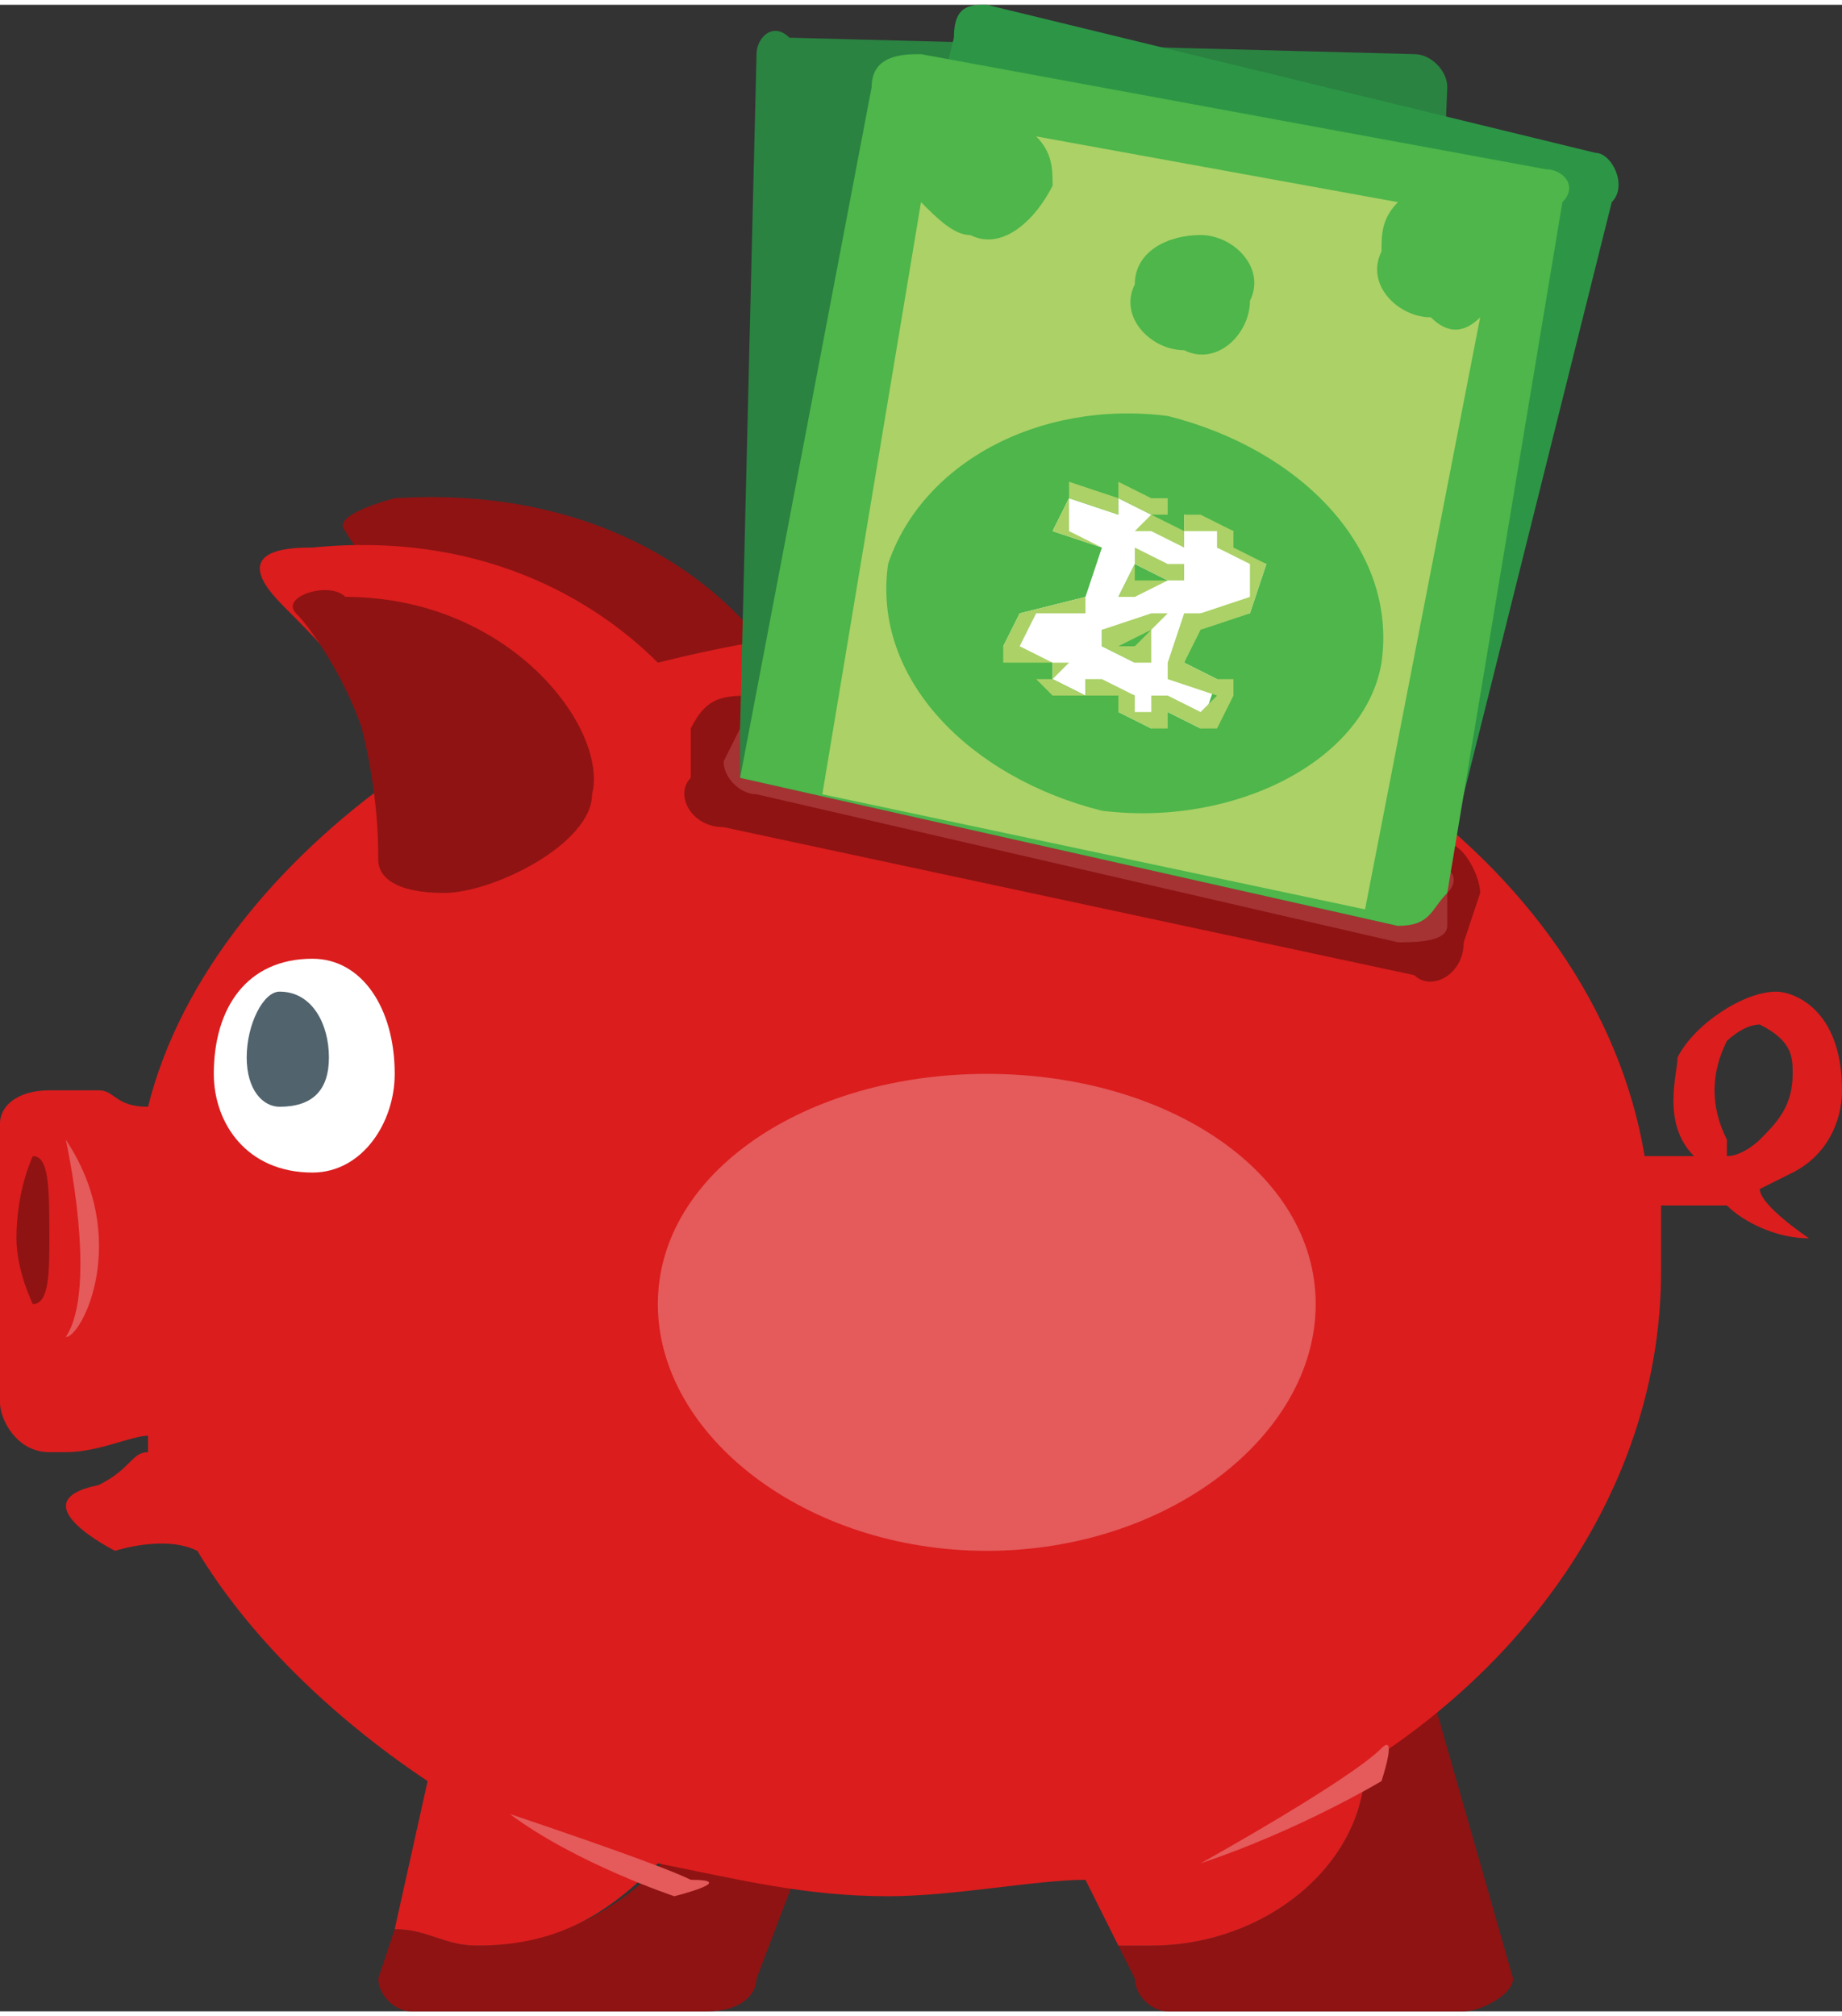 <?xml version="1.0" encoding="UTF-8"?>
<!DOCTYPE svg PUBLIC "-//W3C//DTD SVG 1.1//EN" "http://www.w3.org/Graphics/SVG/1.1/DTD/svg11.dtd">
<!-- Creator: CorelDRAW X7 -->
<svg xmlns="http://www.w3.org/2000/svg" xml:space="preserve" width="0.635in" height="0.695in" version="1.1" style="shape-rendering:geometricPrecision; text-rendering:geometricPrecision; image-rendering:optimizeQuality; fill-rule:evenodd; clip-rule:evenodd"
viewBox="0 0 112 122"
 xmlns:xlink="http://www.w3.org/1999/xlink">
 <rect x="0" y="0" width="112" height="122" fill="#333333" stroke="none"/>
 <defs>
  <style type="text/css">
   <![CDATA[
    .fil7 {fill:#2A8341;fill-rule:nonzero}
    .fil8 {fill:#2C9646;fill-rule:nonzero}
    .fil9 {fill:#4EB64A;fill-rule:nonzero}
    .fil3 {fill:#51636D;fill-rule:nonzero}
    .fil0 {fill:#8F1313;fill-rule:nonzero}
    .fil6 {fill:#A53333;fill-rule:nonzero}
    .fil10 {fill:#ABD167;fill-rule:nonzero}
    .fil12 {fill:#ABD167;fill-rule:nonzero}
    .fil1 {fill:#DB1D1D;fill-rule:nonzero}
    .fil5 {fill:#E55A5A;fill-rule:nonzero}
    .fil4 {fill:#E55A5A;fill-rule:nonzero}
    .fil2 {fill:white;fill-rule:nonzero}
    .fil11 {fill:white;fill-rule:nonzero}
   ]]>
  </style>
 </defs>
 <g id="Layer_x0020_1">
  <g id="_2354704668960">
   <path class="fil0" d="M86 99c0,-1 -2,-2 -3,-2l-6 0c0,0 0,0 -1,0 4,2 7,5 7,10 0,6 -6,11 -13,11 -1,0 -1,0 -2,0l1 2c0,1 1,2 2,2l18 0c1,0 3,-1 3,-2l-6 -21z"/>
   <path class="fil0" d="M44 97c1,2 1,3 1,4 0,9 -7,17 -16,17 -2,0 -3,-1 -5,-1l-1 3c0,1 1,2 2,2l18 0c2,0 3,-1 3,-2l8 -21c0,-1 -5,-1 -10,-2z"/>
   <path class="fil0" d="M24 30c0,0 -4,1 -3,2 1,2 5,5 7,10 2,5 3,8 3,10 0,1 1,3 5,2 4,0 13,-4 13,-10 -1,-5 -9,-15 -25,-14z"/>
   <path class="fil1" d="M105 69c-1,-2 -1,-4 0,-6 0,0 1,-1 2,-1 0,0 0,0 0,0 2,1 2,2 2,3 0,2 -1,3 -2,4 0,0 -1,1 -2,1 0,0 0,0 0,-1zm2 3c0,0 2,-1 2,-1 2,-1 3,-3 3,-5 0,-5 -3,-6 -4,-6 -2,0 -5,2 -6,4 0,1 -1,4 1,6 -1,0 -2,0 -3,0 -3,-18 -23,-32 -46,-32 -5,0 -10,1 -14,2 -4,-4 -11,-8 -21,-7 -1,0 -4,0 -3,2 1,2 5,4 7,10 0,1 1,2 1,2 -7,5 -13,12 -15,20 -2,0 -2,-1 -3,-1l-3 0c-2,0 -3,1 -3,2l0 17c0,1 1,3 3,3l1 0c2,0 4,-1 5,-1 0,0 0,0 0,1 -1,0 -1,1 -3,2 -5,1 1,4 1,4 0,0 3,-1 5,0 3,5 8,10 14,14l-2 9c2,0 3,1 5,1 5,0 8,-2 11,-5 5,1 9,2 14,2 4,0 9,-1 12,-1l2 4c1,0 1,0 2,0 7,0 13,-5 13,-11 11,-7 18,-18 18,-30 0,-2 0,-3 0,-4 1,0 2,0 4,0 1,1 3,2 5,2 0,0 -3,-2 -3,-3z"/>
   <path class="fil0" d="M21 36c-1,-1 -4,0 -3,1 1,1 3,4 4,7 1,4 1,7 1,8 0,1 1,2 4,2 3,0 9,-3 9,-6 1,-4 -5,-12 -15,-12z"/>
   <path class="fil2" d="M24 65c0,3 -2,6 -5,6 -4,0 -6,-3 -6,-6 0,-4 2,-7 6,-7 3,0 5,3 5,7z"/>
   <path class="fil3" d="M20 64c0,2 -1,3 -3,3 -1,0 -2,-1 -2,-3 0,-2 1,-4 2,-4 2,0 3,2 3,4z"/>
   <path class="fil0" d="M89 57c0,2 -2,3 -3,2l-42 -9c-2,0 -3,-2 -2,-3l0 -3c1,-2 2,-2 4,-2l42 9c1,0 2,2 2,3l-1 3z"/>
   <path class="fil4" d="M80 79c0,8 -9,15 -20,15 -11,0 -20,-7 -20,-15 0,-8 9,-14 20,-14 11,0 20,6 20,14z"/>
   <path class="fil0" d="M2 79c0,0 -1,-2 -1,-4 0,-3 1,-5 1,-5 1,0 1,2 1,5 0,2 0,4 -1,4z"/>
   <path class="fil4" d="M31 110c0,0 9,3 11,4 3,0 -1,1 -1,1 0,0 -6,-2 -10,-5z"/>
   <path class="fil4" d="M73 113c0,0 9,-5 11,-7 1,-1 0,2 0,2 0,0 -5,3 -11,5z"/>
   <path class="fil5" d="M4 69c0,0 2,9 0,12 1,0 4,-6 0,-12z"/>
   <path class="fil6" d="M88 56c0,1 -2,1 -3,1l-39 -9c-1,0 -2,-1 -2,-2l1 -2c0,-1 1,-1 2,-1l39 9c2,0 3,1 2,2l0 2z"/>
   <path class="fil7" d="M45 47l40 9c0,-1 1,-1 1,-1l2 -50c0,-1 -1,-2 -2,-2l-38 -1c-1,-1 -2,0 -2,1l-1 41c0,1 0,1 0,1 0,1 0,1 0,2z"/>
   <path class="fil8" d="M97 9l-37 -9c-1,0 -2,0 -2,2l-11 45 38 9c2,-1 3,-2 3,-3 0,0 0,0 0,0l0 -1c0,0 0,0 0,0l10 -40c1,-1 0,-3 -1,-3z"/>
   <path class="fil9" d="M94 10l-38 -7c-1,0 -3,0 -3,2l-8 42 40 9c2,0 2,-1 3,-2l7 -42c1,-1 0,-2 -1,-2z"/>
   <path class="fil10" d="M83 55l7 -36c-1,1 -2,1 -3,0 -2,0 -4,-2 -3,-4 0,-1 0,-2 1,-3l-22 -4c1,1 1,2 1,3 -1,2 -3,4 -5,3 -1,0 -2,-1 -3,-2l-6 36 33 7z"/>
   <path class="fil9" d="M71 25c8,2 14,8 13,15 -1,6 -9,10 -17,9 -8,-2 -14,-8 -13,-15 2,-6 9,-10 17,-9z"/>
   <path class="fil9" d="M73 14c2,0 4,2 3,4 0,2 -2,4 -4,3 -2,0 -4,-2 -3,-4 0,-2 2,-3 4,-3z"/>
   <path class="fil11" d="M75 32l-1 1 3 1 -1 3 -3 0 -1 3 2 1 -1 3 -2 -1 -1 1 -2 -1 1 -1 -3 -1 0 1 -2 -1 0 -1 -3 -1 1 -2 4 -1 1 -3 -3 -1 1 -2 3 1 0 -1 2 1 0 1 2 0 0 -1 3 1zm-4 3l-2 -1 -1 2 3 -1 0 0zm-1 3l-3 0 0 1 2 1 1 -2z"/>
   <path class="fil12" d="M75 32l0 1 2 1 0 0 0 0 -1 3 0 0 0 0 -3 1 -1 2 2 1 1 0 0 1 -1 2 0 0 -1 0 -2 -1 0 1 0 0 -1 0 -2 -1 0 0 0 0 0 -1 -1 0 -1 0 0 0 0 0 -2 0 -1 -1 1 0 0 -1 -3 0 0 -1 0 0 1 -2 0 0 0 0 4 -1 1 -3 -3 -1 0 0 0 0 1 -2 0 -1 0 0 3 1 0 0 0 -1 0 0 2 1 1 0 0 1 -1 0 2 1 0 -1 0 0 1 0 2 1 0 0 0 0zm-1 1l0 -1 -1 0 -1 0 0 1 0 0 -2 -1 -1 0 1 -1 0 0 -2 -1 0 1 0 0 0 0 -3 -1 0 2 2 1 0 0 0 0 -1 3 0 0 0 1 -3 0 -1 2 2 1 1 0 0 0 -1 1 2 1 0 -1 0 0 1 0 2 1 0 0 0 0 0 1 1 0 0 0 0 -1 1 0 2 1 1 -1 -3 -1 0 0 0 -1 1 -3 0 0 1 0 3 -1 0 -2 -2 -1 0 0 0 0zm-3 2l-2 -1 0 1 2 0zm-2 -2l2 1 1 0 0 1 -1 0 0 0 0 0 -2 1 -1 0 0 0 1 -2 0 -1 0 0zm1 5l-2 1 1 0 1 -1zm-3 0l3 -1 1 0 -1 1 0 2 0 0 -1 0 -2 -1 0 0 0 0 0 -1 0 0 0 0z"/>
  </g>
 </g>
</svg>
